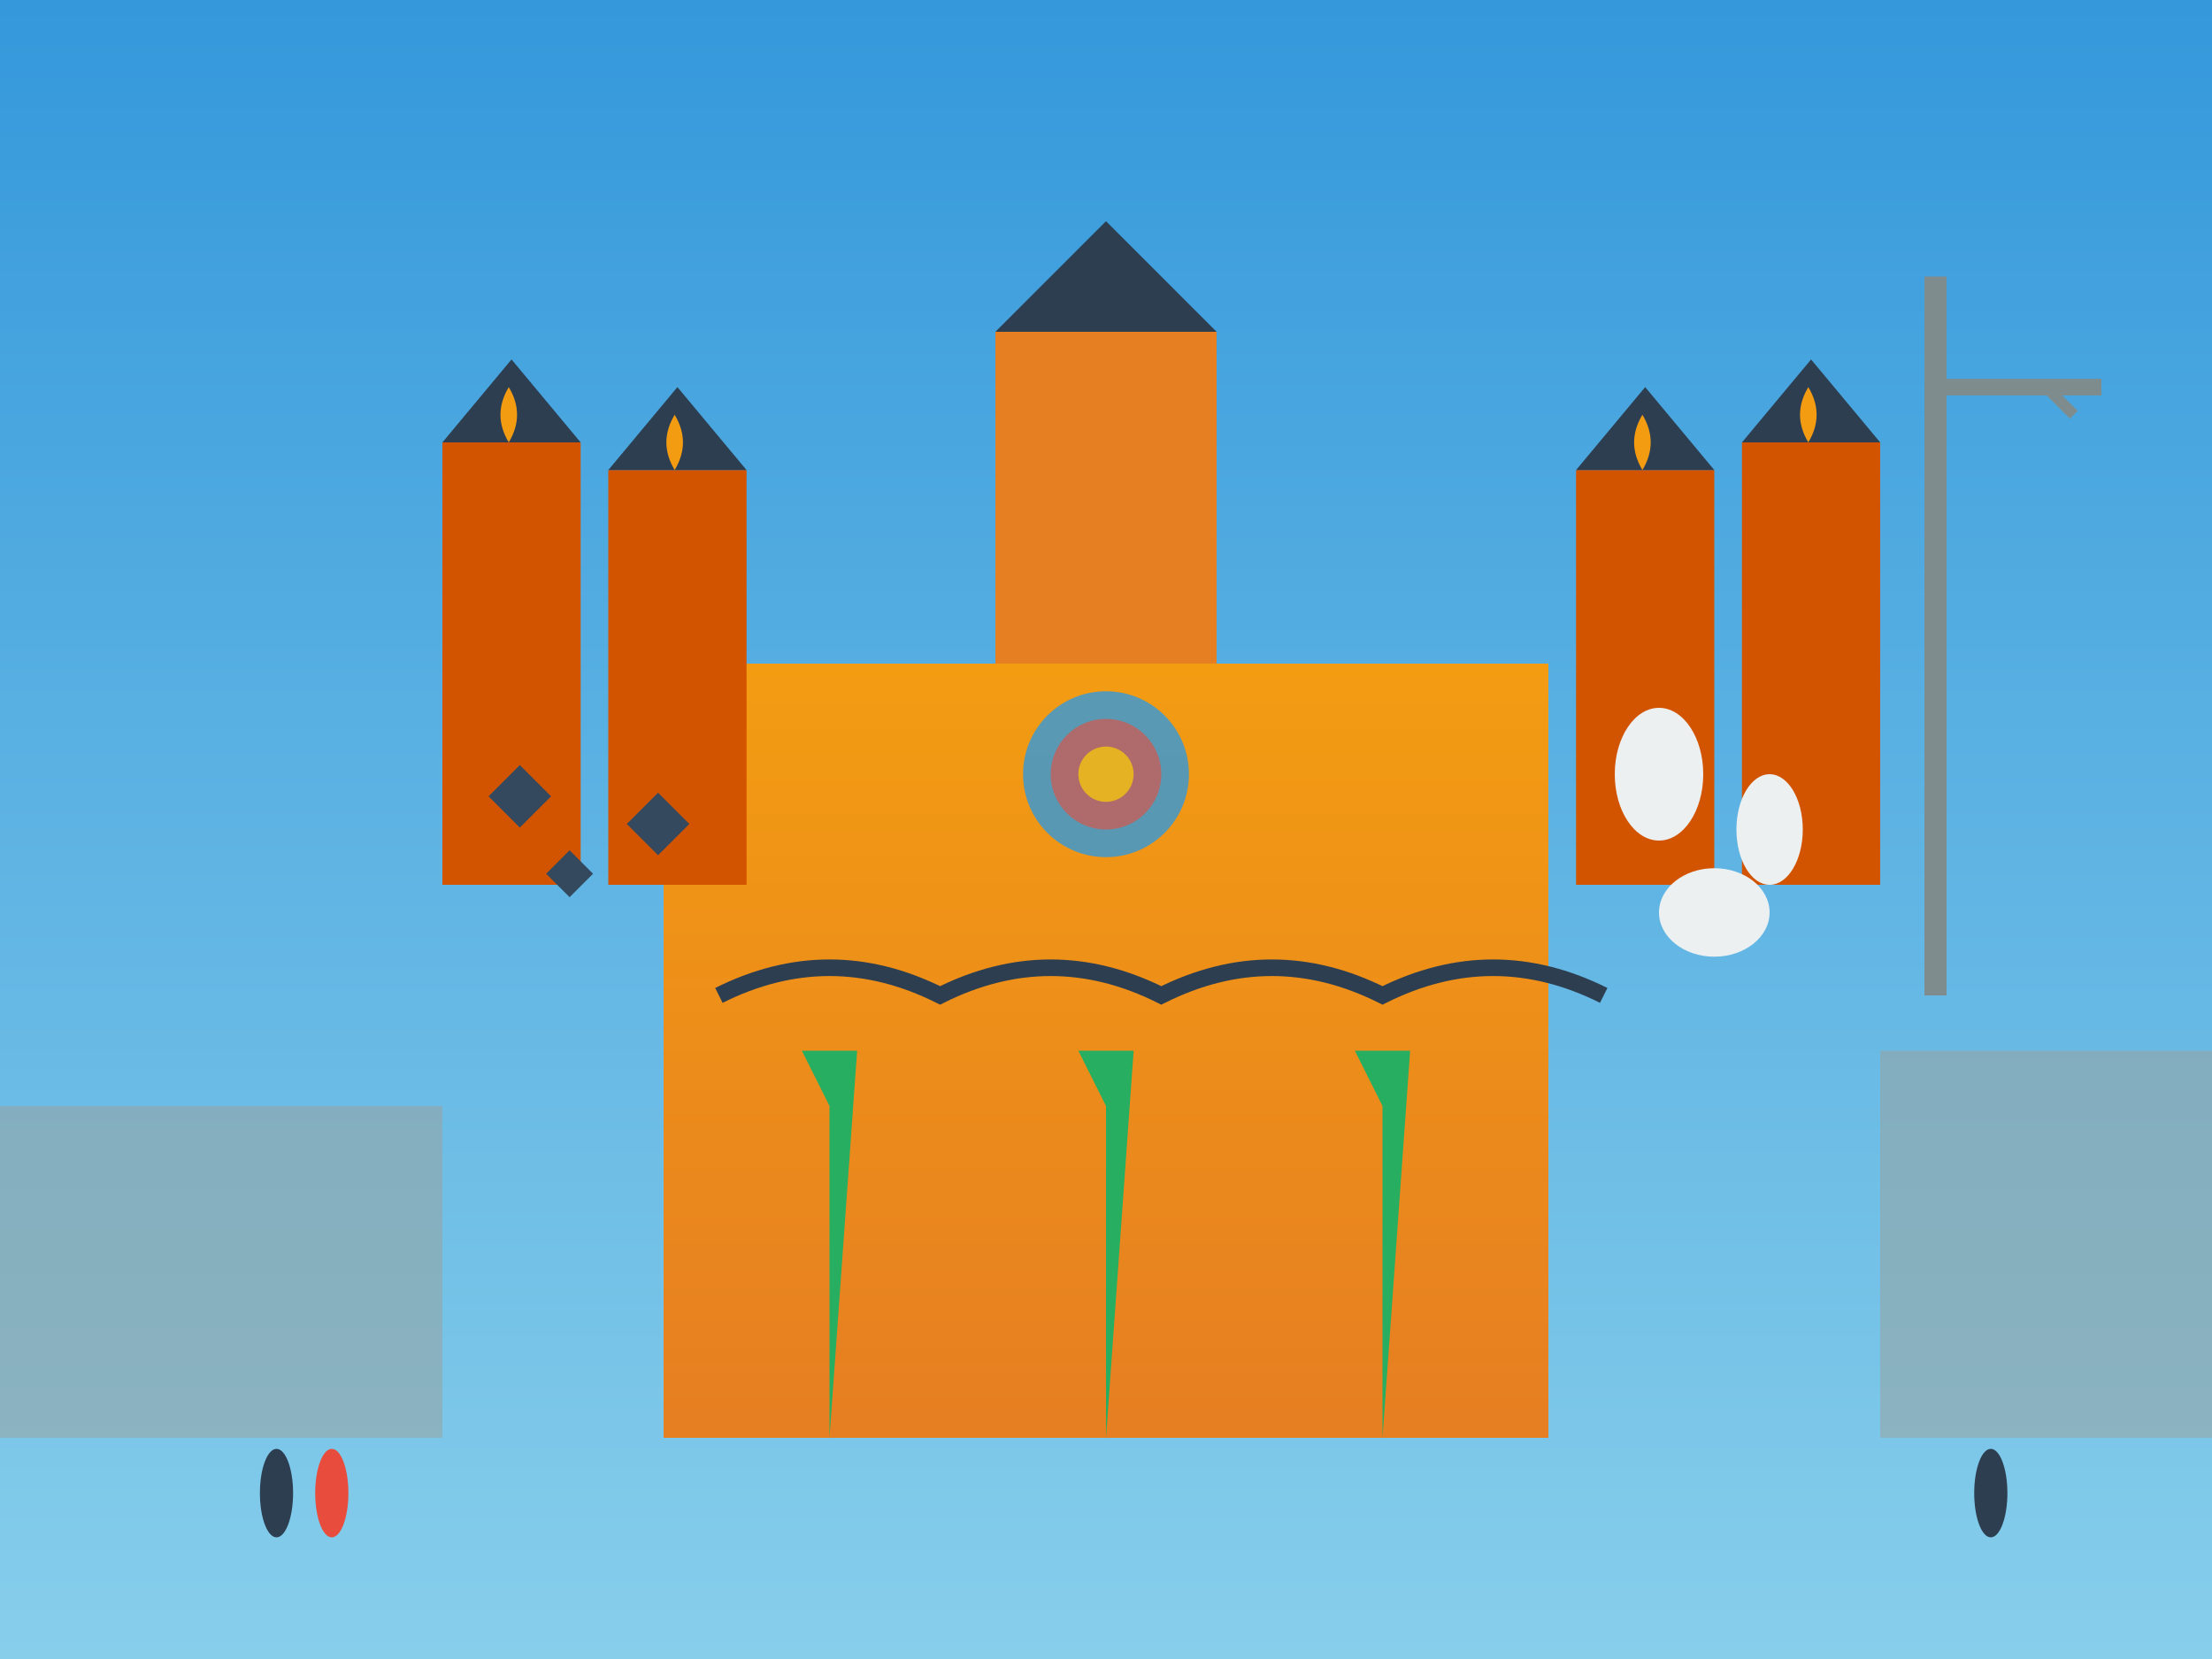 <svg xmlns="http://www.w3.org/2000/svg" viewBox="0 0 400 300" width="400" height="300">
  <rect x="0" y="0" width="400" height="300" fill="#333333" stroke="none"/>
  <defs>
    <linearGradient id="sagradaGrad" x1="0%" y1="0%" x2="0%" y2="100%">
      <stop offset="0%" style="stop-color:#f39c12;stop-opacity:1" />
      <stop offset="100%" style="stop-color:#e67e22;stop-opacity:1" />
    </linearGradient>
    <linearGradient id="skyGrad" x1="0%" y1="0%" x2="0%" y2="100%">
      <stop offset="0%" style="stop-color:#3498db;stop-opacity:1" />
      <stop offset="100%" style="stop-color:#87CEEB;stop-opacity:1" />
    </linearGradient>
  </defs>
  
  <!-- Sky background -->
  <rect width="400" height="300" fill="url(#skyGrad)"/>
  
  <!-- Main basilica structure -->
  <rect x="120" y="120" width="160" height="140" fill="url(#sagradaGrad)"/>
  
  <!-- Central tower (Torre de Jesucristo) -->
  <rect x="180" y="60" width="40" height="60" fill="#e67e22"/>
  <polygon points="180,60 200,40 220,60" fill="#2c3e50"/>
  
  <!-- Passion Facade towers (left) -->
  <rect x="80" y="80" width="25" height="80" fill="#d35400"/>
  <rect x="110" y="85" width="25" height="75" fill="#d35400"/>
  <polygon points="80,80 92.5,65 105,80" fill="#2c3e50"/>
  <polygon points="110,85 122.5,70 135,85" fill="#2c3e50"/>
  
  <!-- Nativity Facade towers (right) -->
  <rect x="285" y="85" width="25" height="75" fill="#d35400"/>
  <rect x="315" y="80" width="25" height="80" fill="#d35400"/>
  <polygon points="285,85 297.5,70 310,85" fill="#2c3e50"/>
  <polygon points="315,80 327.5,65 340,80" fill="#2c3e50"/>
  
  <!-- Gaudí's organic architectural details -->
  <!-- Curved elements on facade -->
  <path d="M 130 180 Q 150 170 170 180 Q 190 170 210 180 Q 230 170 250 180 Q 270 170 290 180" 
        fill="none" stroke="#2c3e50" stroke-width="3"/>
  
  <!-- Tree-like columns (visible through facade) -->
  <path d="M 150 260 L 150 200 L 145 190 L 155 190 Z" fill="#27ae60"/>
  <path d="M 200 260 L 200 200 L 195 190 L 205 190 Z" fill="#27ae60"/>
  <path d="M 250 260 L 250 200 L 245 190 L 255 190 Z" fill="#27ae60"/>
  
  <!-- Nativity Facade sculptural details -->
  <ellipse cx="300" cy="140" rx="8" ry="12" fill="#ecf0f1"/>
  <ellipse cx="320" cy="150" rx="6" ry="10" fill="#ecf0f1"/>
  <ellipse cx="310" cy="165" rx="10" ry="8" fill="#ecf0f1"/>
  
  <!-- Passion Facade geometric details -->
  <rect x="90" y="140" width="8" height="8" fill="#34495e" transform="rotate(45 94 144)"/>
  <rect x="100" y="155" width="6" height="6" fill="#34495e" transform="rotate(45 103 158)"/>
  <rect x="115" y="145" width="8" height="8" fill="#34495e" transform="rotate(45 119 149)"/>
  
  <!-- Construction cranes (showing ongoing work) -->
  <line x1="350" y1="50" x2="350" y2="180" stroke="#7f8c8d" stroke-width="4"/>
  <line x1="350" y1="70" x2="380" y2="70" stroke="#7f8c8d" stroke-width="3"/>
  <line x1="370" y1="70" x2="375" y2="75" stroke="#7f8c8d" stroke-width="2"/>
  
  <!-- Decorative rose window -->
  <circle cx="200" cy="140" r="15" fill="#3498db" opacity="0.8"/>
  <circle cx="200" cy="140" r="10" fill="#e74c3c" opacity="0.6"/>
  <circle cx="200" cy="140" r="5" fill="#f1c40f" opacity="0.8"/>
  
  <!-- Gaudí's signature organic curves on spires -->
  <path d="M 92 80 Q 95 75 92 70 Q 89 75 92 80" fill="#f39c12"/>
  <path d="M 122 85 Q 125 80 122 75 Q 119 80 122 85" fill="#f39c12"/>
  <path d="M 297 85 Q 300 80 297 75 Q 294 80 297 85" fill="#f39c12"/>
  <path d="M 327 80 Q 330 75 327 70 Q 324 75 327 80" fill="#f39c12"/>
  
  <!-- Ground level people for scale -->
  <ellipse cx="50" cy="270" rx="3" ry="8" fill="#2c3e50"/>
  <ellipse cx="60" cy="270" rx="3" ry="8" fill="#e74c3c"/>
  <ellipse cx="360" cy="270" rx="3" ry="8" fill="#2c3e50"/>
  
  <!-- Barcelona cityscape background -->
  <rect x="0" y="200" width="80" height="60" fill="#95a5a6" opacity="0.6"/>
  <rect x="340" y="190" width="60" height="70" fill="#95a5a6" opacity="0.6"/>
</svg>